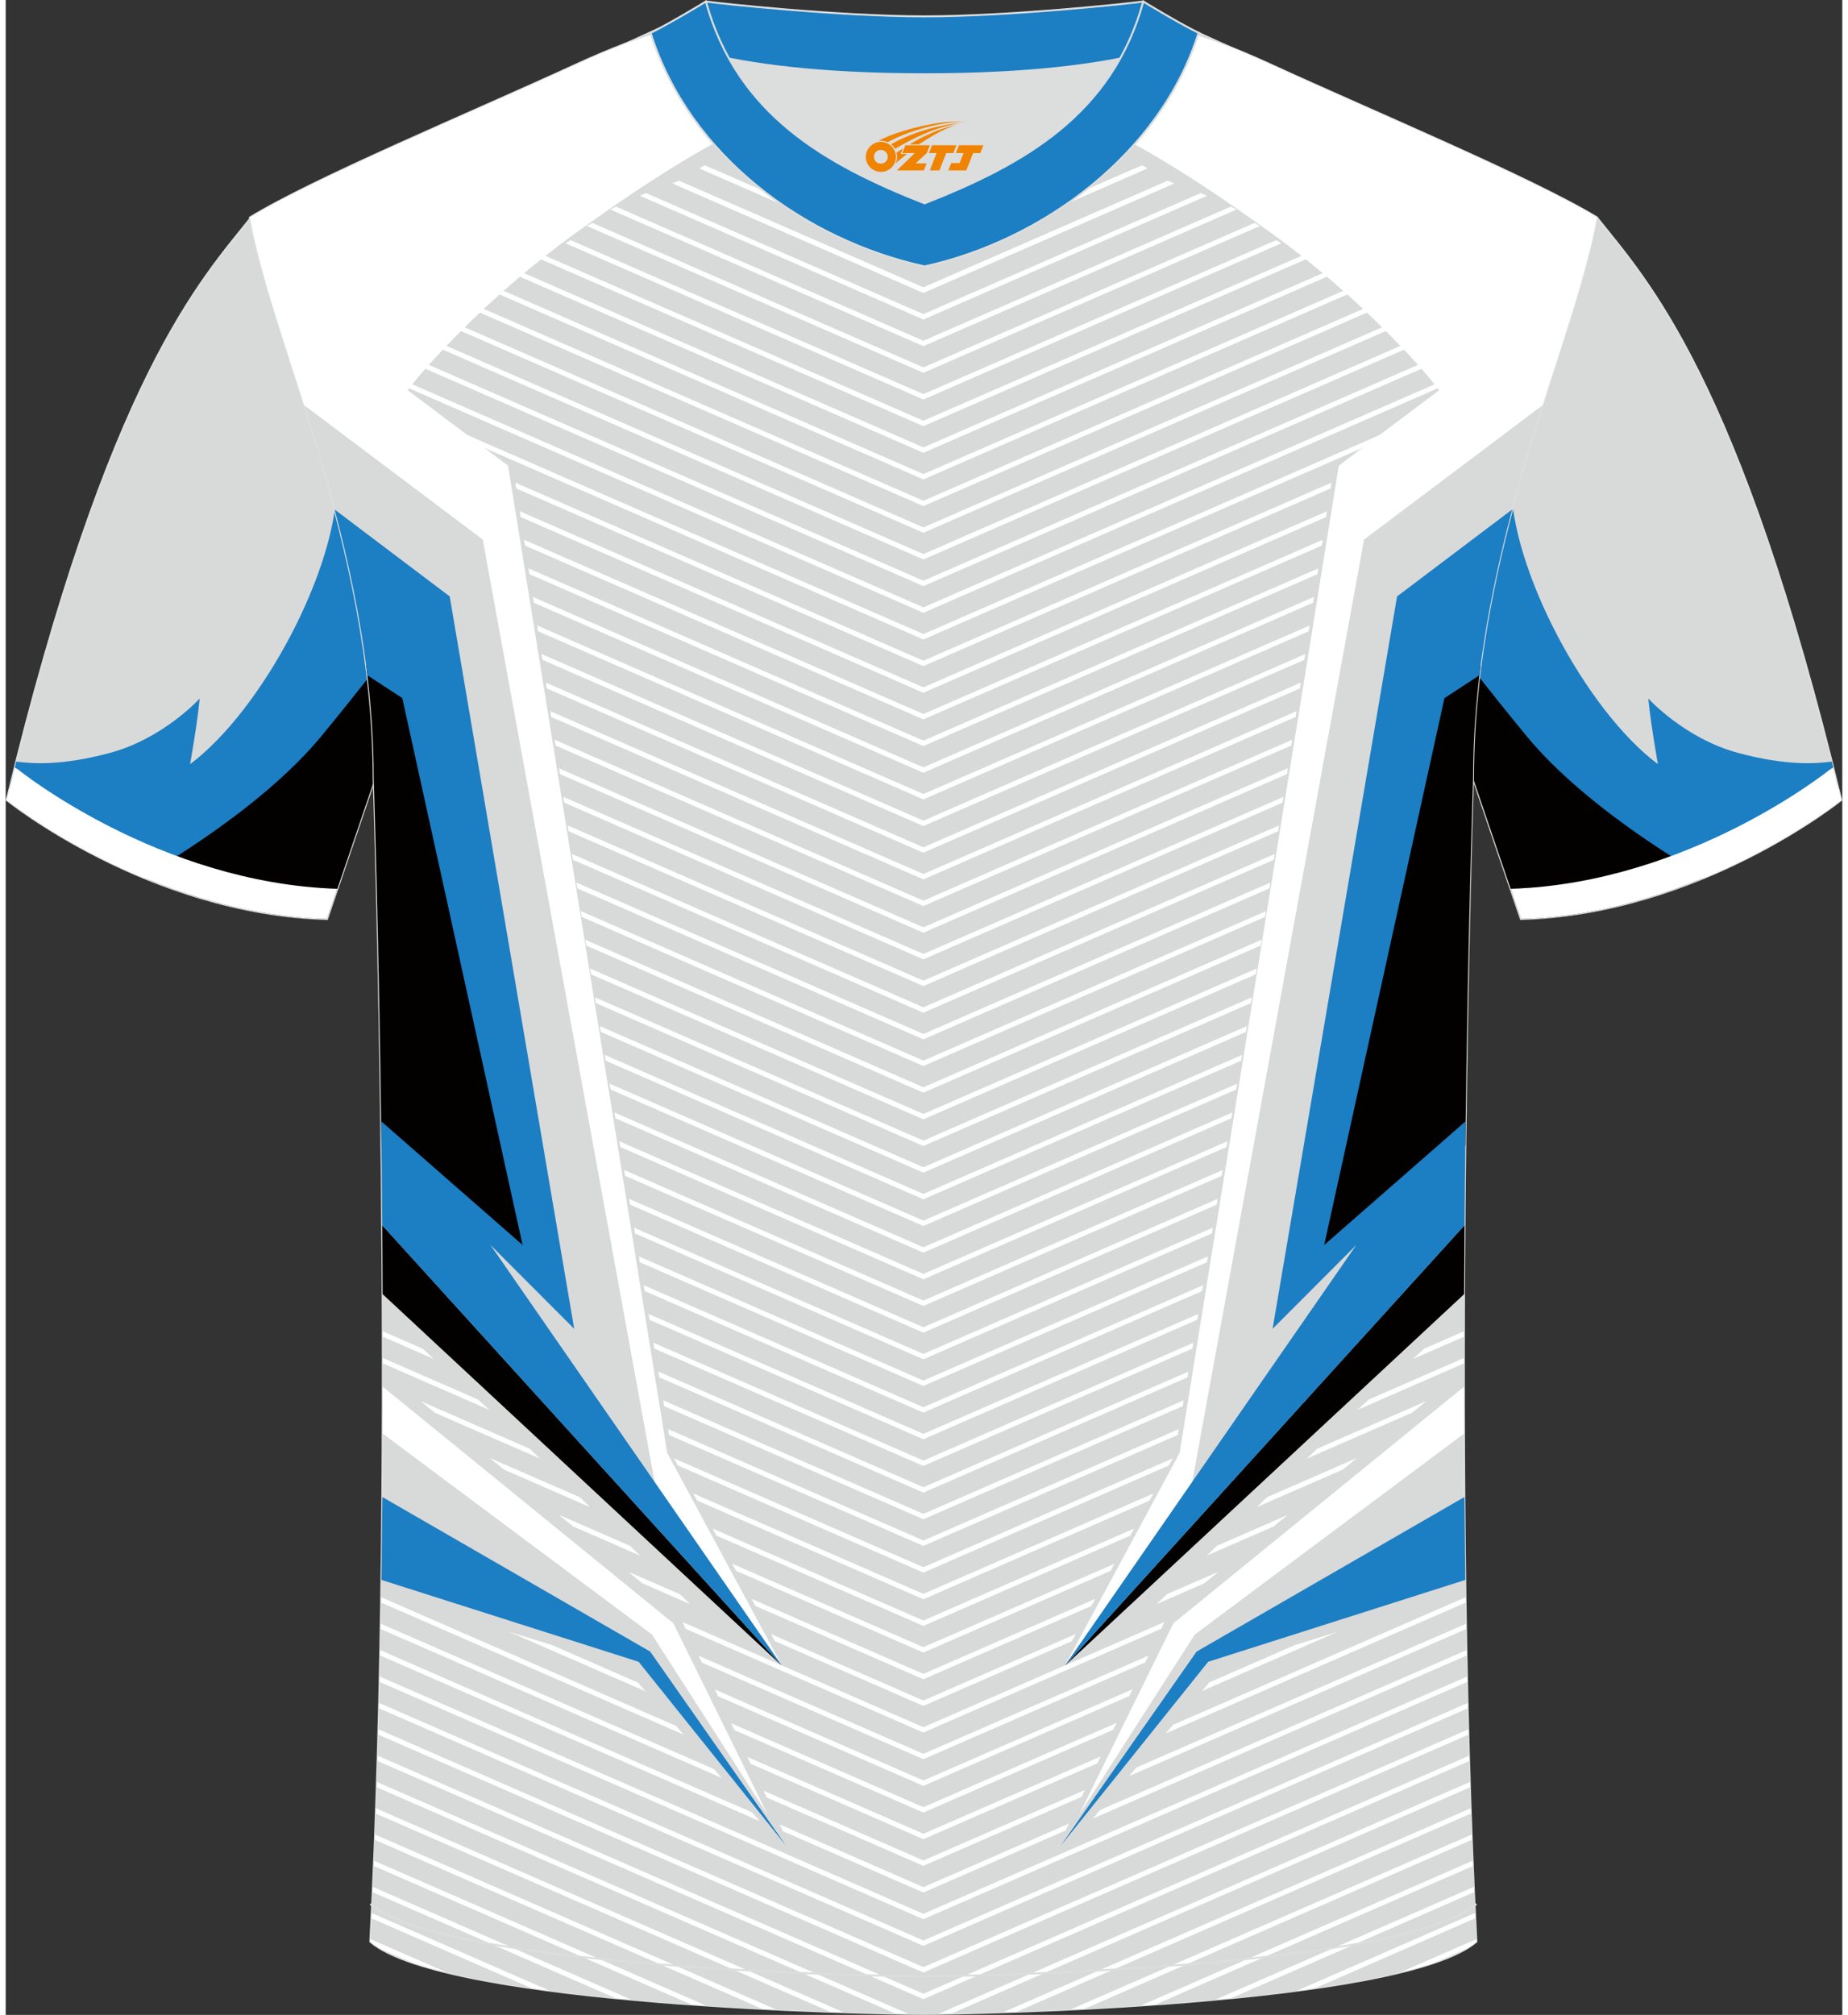 <?xml version="1.0" encoding="utf-8"?>
<!-- Generator: Adobe Illustrator 24.0.1, SVG Export Plug-In . SVG Version: 6.00 Build 0)  -->
<svg xmlns="http://www.w3.org/2000/svg" xmlns:xlink="http://www.w3.org/1999/xlink" version="1.1" id="图层_1" x="0px" y="0px" width="378px" height="412px" viewBox="0 0 375.02 411.29" enable-background="new 0 0 375.02 411.29" xml:space="preserve">
<rect x="0" y="0" width="375.02" height="411.29" fill="#333333" stroke="none"/>
<g>
	
		<path fill-rule="evenodd" clip-rule="evenodd" fill="#D8D9D9" stroke="#DCDDDD" stroke-width="0.4" stroke-miterlimit="22.926" d="   M324.9,44.39c10.11,12.74,28.99,32.27,49.89,118.91c0,0-28.83,23.27-65.4,24.29c0,0-7.08-20.73-9.77-28.71   C279.3,99.18,290.5,48.55,218.7,12.62c-2.57-1.28-7.2-1.87-6.18-3.45c5.31-8.23,13.03-7.46,17.6-6.01   c9.52,3.37,3.11-1.18,12.45,3.1C264.26,16.24,311.39,36.17,324.9,44.39z"/>
	<path fill-rule="evenodd" clip-rule="evenodd" fill="#030000" d="M288.62,116.41l0.01-0.05l24.85,25.79l33.07,37.14   c-10.5,4.31-23.26,7.91-37.15,8.29c0,0-7.08-20.73-9.77-28.71C294.61,144.15,291.51,129.96,288.62,116.41z"/>
	<path fill-rule="evenodd" clip-rule="evenodd" fill="#1C7EC3" d="M307.41,98.45c-0.18,17.47,15.21,46.53,29.96,57.53   c0,0-1.47-8.19-1.96-13.39c0,0,7.37,8.13,18.27,11.08c10.12,2.74,16.17,2.18,19.19,1.79c0.45,1.8,0.91,3.65,1.36,5.51l-28.85,17.01   c0,0-22.25-12.5-34.79-27.68c-7.48-9.06-15.18-19.04-20.18-25.62c-0.75-3.42-1.48-6.8-2.19-10.13L307.41,98.45z"/>
	<path fill-rule="evenodd" clip-rule="evenodd" fill="#FFFFFF" d="M307.3,181.43c36.43-1.14,65.1-24.28,65.1-24.28l0.77-0.49   c0.54,2.17,1.09,4.38,1.63,6.64c0,0-28.83,23.27-65.4,24.29L307.3,181.43z"/>
	
		<path fill-rule="evenodd" clip-rule="evenodd" fill="#D8D9D9" stroke="#DCDDDD" stroke-width="0.4" stroke-miterlimit="22.926" d="   M50.12,44.39c-10.11,12.74-29,32.28-49.9,118.91c0,0,28.83,23.27,65.4,24.29c0,0,7.08-20.73,9.77-28.71   c20.32-59.7,9.12-110.33,80.92-146.26c2.57-1.28,7.2-1.87,6.18-3.45c-5.31-8.23-13.03-7.46-17.61-6.01   c-9.52,3.37-3.11-1.18-12.45,3.1C110.76,16.24,63.63,36.17,50.12,44.39z"/>
	<path fill-rule="evenodd" clip-rule="evenodd" fill="#030000" d="M86.4,116.41l-0.01-0.05l-24.85,25.79l-33.07,37.14   c10.5,4.31,23.26,7.91,37.15,8.29c0,0,7.08-20.73,9.77-28.71C80.41,144.15,83.51,129.96,86.4,116.41z"/>
	<path fill-rule="evenodd" clip-rule="evenodd" fill="#1C7EC3" d="M67.61,98.45c0.18,17.47-15.21,46.53-29.96,57.53   c0,0,1.47-8.19,1.96-13.39c0,0-7.37,8.13-18.27,11.08c-10.12,2.74-16.17,2.18-19.19,1.79c-0.45,1.8-0.91,3.65-1.36,5.51   l28.85,17.01c0,0,22.25-12.5,34.79-27.68c7.48-9.06,15.18-19.04,20.18-25.62c0.75-3.42,1.48-6.8,2.19-10.13L67.61,98.45z"/>
	<path fill-rule="evenodd" clip-rule="evenodd" fill="#FFFFFF" d="M67.72,181.43c-36.43-1.14-65.1-24.28-65.1-24.28l-0.77-0.49   c-0.54,2.17-1.09,4.38-1.63,6.64c0,0,28.83,23.27,65.4,24.29L67.72,181.43z"/>
	<path fill-rule="evenodd" clip-rule="evenodd" fill="#FFFFFF" d="M76.97,88.61h220.06l19.39-13.98   c3.77-11.75,7.07-21.98,8.49-30.24c-13.51-8.22-44.88-21.23-66.55-31.2c-29.77-13.65-34.66-7.74-71.37-7.74s-40.8-5.91-70.56,7.74   c-21.67,9.97-53.04,22.98-66.55,31.2c1.5,8.76,5.13,19.75,9.19,32.42L76.97,88.61z"/>
	<path fill-rule="evenodd" clip-rule="evenodd" fill="#D8D9D9" d="M187.39,14.82c0.22-0.01,0.43-0.01,0.65-0.01   c1.34-0.02,2.45-0.21,3.81,0.05c25.15,4.84,45.96,17.85,66.43,32.62c8.85,6.38,17.22,13.61,24.85,21.42   c3.09,3.16,6.34,6.62,9.07,10.11l2.1,2.69l-19.85,12.08l-14.89,97.58l-18.09,106.83l-19.39,35.1l7.57-4.86l43.01-41.64l25.14-23.08   c-0.03,6.48-0.04,13.11-0.03,19.84l-57.83,47.49l-23.01,43.83l29.58-37.04l51.52-16.04c0.34,25.32,1.04,50.91,2.29,74.54   c-15.41,13.09-103.33,14.78-112.93,14.75c-9.6,0.03-97.53-1.66-112.94-14.75c1.24-23.63,1.94-49.21,2.29-74.54l51.52,16.04   l29.94,37.49l-23.37-44.28L77,283.56c0.01-6.73-0.01-13.36-0.03-19.84l25.14,23.08l43.01,41.64l7.57,4.86l-19.39-35.1   l-18.09-106.88l-14.89-97.54L80.48,81.7l2.1-2.69c2.73-3.49,5.98-6.96,9.07-10.11c7.64-7.81,16.01-15.04,24.85-21.42   c20.46-14.77,41.28-27.77,66.43-32.62c1.36-0.26,2.47-0.08,3.81-0.05C186.95,14.81,187.17,14.82,187.39,14.82z"/>
	<path fill-rule="evenodd" clip-rule="evenodd" fill="#1C7EC3" d="M292.68,82.68l-1.96-2.51c-1.37-1.75-2.83-3.45-4.3-5.08   c-1.47-1.62-3.06-3.28-4.62-4.88c-3.78-3.87-7.75-7.6-11.87-11.15c-4.08-3.52-8.34-6.88-12.74-10.06   c-10.18-7.35-20.43-14.25-31.22-19.89c-10.76-5.63-22.08-10.03-34.47-12.41c-0.77-0.15-1.51-0.11-2.3-0.07   c-0.33,0.02-0.67,0.04-1.12,0.04l-0.65,0.01h-0.07l-0.65-0.01c-0.46-0.01-0.79-0.03-1.12-0.04c-0.79-0.04-1.53-0.08-2.3,0.07   c-12.38,2.38-23.71,6.78-34.47,12.41C138.03,34.75,127.78,41.65,117.6,49c-4.4,3.17-8.66,6.54-12.74,10.06   c-4.12,3.55-8.09,7.28-11.87,11.15c-1.57,1.6-3.15,3.26-4.62,4.88c-1.48,1.63-2.93,3.32-4.3,5.08l-1.98,2.51l-1.61-0.98l2.1-2.69   c2.73-3.49,5.98-6.96,9.07-10.11c7.64-7.81,16.01-15.04,24.85-21.42c20.46-14.77,41.28-27.77,66.43-32.62   c1.36-0.26,2.47-0.08,3.81-0.05c0.22,0,0.43,0.01,0.65,0.01c0.22-0.01,0.43-0.01,0.65-0.01c1.34-0.02,2.45-0.21,3.81,0.05   c25.15,4.84,45.96,17.85,66.43,32.62c8.85,6.38,17.22,13.61,24.85,21.42c3.09,3.16,6.34,6.62,9.07,10.11l2.1,2.69L292.68,82.68z"/>
	<path fill-rule="evenodd" clip-rule="evenodd" fill="#FFFFFF" d="M60.93,82.7l36.48,27.43l35.16,192.74l25.96,37.18l-23.46-43.5   l-32.49-201.5L53.15,57.92C55.29,65.3,58.07,73.62,60.93,82.7z"/>
	<path fill-rule="evenodd" clip-rule="evenodd" fill="#030000" d="M76.97,264.17l81.55,75.88L76.89,250.1   C76.92,254.69,76.95,259.39,76.97,264.17z"/>
	<path fill-rule="evenodd" clip-rule="evenodd" fill="#FFFFFF" d="M77,283.07l59.33,48.28l19.26,39.09l-23.62-36.79l-54.99-41.01   C76.99,289.44,77,286.25,77,283.07z"/>
	<path fill-rule="evenodd" clip-rule="evenodd" fill="#1C7EC3" d="M76.91,305.58l54.69,31.55l27.75,39.64l-30.11-37.56L76.73,322.5   C76.8,316.84,76.86,311.19,76.91,305.58z"/>
	<path fill-rule="evenodd" clip-rule="evenodd" fill="#030000" d="M73.59,135.8l12.5,6.44l26.11,118.47l-7.78-3.59l-27.7-23.28   c-0.52-43.67-1.58-74.96-1.58-74.96C75.14,151.03,74.57,143.32,73.59,135.8z"/>
	<path fill-rule="evenodd" clip-rule="evenodd" fill="#1C7EC3" d="M67.17,104.01l23.49,17.73l25.42,149.5l-17.1-17.12l59.54,85.93   L76.89,250.1c-0.06-7.36-0.14-14.45-0.22-21.22l28.87,25.25L80.98,142.5l-7.13-4.66C72.43,126.02,69.99,114.67,67.17,104.01z"/>
	<path fill-rule="evenodd" clip-rule="evenodd" fill="#FFFFFF" d="M313.85,82.7l-36.48,27.43l-35.16,192.75l-25.96,37.18l23.46-43.5   l32.49-201.5l49.42-37.13C319.48,65.3,316.7,73.62,313.85,82.7z"/>
	<path fill-rule="evenodd" clip-rule="evenodd" fill="#030000" d="M297.8,264.17l-81.55,75.88l81.63-89.95   C297.85,254.69,297.82,259.39,297.8,264.17z"/>
	<path fill-rule="evenodd" clip-rule="evenodd" fill="#FFFFFF" d="M297.77,283.07l-59.33,48.28l-19.26,39.09l23.62-36.79   l54.99-41.01C297.78,289.44,297.77,286.24,297.77,283.07z"/>
	<path fill-rule="evenodd" clip-rule="evenodd" fill="#1C7EC3" d="M297.86,305.58l-54.69,31.55l-27.75,39.64l30.11-37.56   l52.51-16.71C297.97,316.84,297.91,311.19,297.86,305.58z"/>
	<path fill-rule="evenodd" clip-rule="evenodd" fill="#030000" d="M301.18,135.8l-12.5,6.44l-26.11,118.47l7.78-3.59l27.7-23.29   c0.52-43.67,1.58-74.96,1.58-74.96C299.63,151.03,300.2,143.32,301.18,135.8z"/>
	<path fill-rule="evenodd" clip-rule="evenodd" fill="#1C7EC3" d="M307.6,104.01l-23.49,17.73l-25.42,149.5l17.1-17.12l-59.54,85.93   l81.63-89.95c0.06-7.36,0.14-14.45,0.22-21.22l-28.87,25.25l24.55-111.62l7.13-4.66C302.34,126.02,304.78,114.67,307.6,104.01z"/>
	<path fill-rule="evenodd" clip-rule="evenodd" fill="#FFFFFF" d="M292.08,400.51l5.91-2.58c0.89-0.51,1.68-1.04,2.33-1.59   l-0.03-0.51l-15.62,6.82C287.39,401.98,289.87,401.27,292.08,400.51L292.08,400.51L292.08,400.51z M90.1,402.64   c-2.72-0.66-5.2-1.37-7.41-2.13l-5.91-2.58c-0.9-0.51-1.68-1.04-2.33-1.59l0.03-0.51L90.1,402.64z"/>
	<path fill-rule="evenodd" clip-rule="evenodd" fill="#FFFFFF" d="M267.39,405.83l32.68-14.26l-0.05-1.08l-36.31,15.84   C264.96,406.17,266.19,406.01,267.39,405.83L267.39,405.83L267.39,405.83z M111.05,406.34c-1.24-0.16-2.46-0.33-3.67-0.5   l-32.69-14.26l0.05-1.08L111.05,406.34z"/>
	<path fill-rule="evenodd" clip-rule="evenodd" fill="#FFFFFF" d="M250.27,407.86l49.56-21.62l-0.05-1.08l-52.73,23   C248.13,408.07,249.2,407.97,250.27,407.86L250.27,407.86L250.27,407.86z M127.72,408.17c-1.07-0.1-2.15-0.2-3.22-0.3l-49.56-21.62   l0.05-1.08L127.72,408.17z"/>
	<path fill-rule="evenodd" clip-rule="evenodd" fill="#FFFFFF" d="M234.83,409.15l64.76-28.25l-0.04-1.08l-67.71,29.54   C232.83,409.29,233.83,409.23,234.83,409.15L234.83,409.15L234.83,409.15z M142.93,409.36c-0.99-0.07-1.99-0.13-2.99-0.21   L75.18,380.9l0.04-1.08L142.93,409.36z"/>
	<path fill-rule="evenodd" clip-rule="evenodd" fill="#FFFFFF" d="M220.32,410.04l79.06-34.49l-0.04-1.08l-81.87,35.71   C218.41,410.14,219.36,410.09,220.32,410.04L220.32,410.04L220.32,410.04z M157.3,410.19c-0.94-0.05-1.89-0.09-2.85-0.14   l-79.06-34.49l0.04-1.08L157.3,410.19z"/>
	<path fill-rule="evenodd" clip-rule="evenodd" fill="#FFFFFF" d="M206.44,410.65l92.74-40.46l-0.04-1.08l-95.44,41.63   C204.59,410.72,205.51,410.69,206.44,410.65L206.44,410.65L206.44,410.65z M171.06,410.75l-95.44-41.63l-0.04,1.08l92.74,40.45   C169.26,410.69,170.18,410.72,171.06,410.75z"/>
	<path fill-rule="evenodd" clip-rule="evenodd" fill="#FFFFFF" d="M193.12,411.02L299,364.83l-0.04-1.08L190.5,411.07   C191.28,411.06,192.14,411.04,193.12,411.02L193.12,411.02L193.12,411.02z M184.27,411.07L75.81,363.75l-0.04,1.08l105.88,46.19   C182.63,411.04,183.49,411.06,184.27,411.07z"/>
	<polygon fill-rule="evenodd" clip-rule="evenodd" fill="#FFFFFF" points="187.38,408.08 298.83,359.47 298.8,358.38 187.39,406.98    75.97,358.38 75.94,359.47  "/>
	<polygon fill-rule="evenodd" clip-rule="evenodd" fill="#FFFFFF" points="187.38,402.64 298.68,354.09 298.65,353 187.39,401.54    76.12,353 76.09,354.09  "/>
	<polygon fill-rule="evenodd" clip-rule="evenodd" fill="#FFFFFF" points="187.38,397.2 298.54,348.71 298.52,347.62 187.39,396.1    76.26,347.62 76.23,348.71  "/>
	<polygon fill-rule="evenodd" clip-rule="evenodd" fill="#FFFFFF" points="187.38,391.76 298.42,343.32 298.39,342.23    187.39,390.66 76.38,342.23 76.35,343.32  "/>
	<path fill-rule="evenodd" clip-rule="evenodd" fill="#FFFFFF" d="M187.38,386.31l29.05-12.67l0.66-1.39l-29.7,12.96l-29.35-12.8   l0.67,1.39L187.38,386.31L187.38,386.31L187.38,386.31z M76.47,337.93l0.02-1.09l75.91,33.11l1.57,1.79L76.47,337.93L76.47,337.93   L76.47,337.93z M298.28,336.84l0.02,1.09l-76.34,33.3l1.5-1.76L298.28,336.84z"/>
	<path fill-rule="evenodd" clip-rule="evenodd" fill="#FFFFFF" d="M187.38,380.87l32.3-14.09l0.66-1.39l-32.95,14.38l-32.65-14.24   l0.67,1.39L187.38,380.87L187.38,380.87L187.38,380.87z M76.57,332.53l0.02-1.09l68.04,29.68l1.57,1.79L76.57,332.53L76.57,332.53   L76.57,332.53z M298.18,331.44l0.02,1.09l-68.79,30.01l1.5-1.76L298.18,331.44z"/>
	<path fill-rule="evenodd" clip-rule="evenodd" fill="#FFFFFF" d="M187.38,375.43l35.55-15.51l0.66-1.39l-36.2,15.79l-35.96-15.69   l0.67,1.39L187.38,375.43L187.38,375.43L187.38,375.43z M76.66,327.13l0.02-1.09l60.18,26.25l1.57,1.79L76.66,327.13L76.66,327.13   L76.66,327.13z M298.1,326.03l0.02,1.09l-61.26,26.72l1.5-1.76L298.1,326.03z"/>
	<path fill-rule="evenodd" clip-rule="evenodd" fill="#FFFFFF" d="M187.38,369.99l38.8-16.92l0.66-1.39l-39.45,17.21l-39.27-17.13   l0.67,1.39L187.38,369.99L187.38,369.99L187.38,369.99z M244.3,345.16l27.72-12.09l-8.81,2.74l-17.41,7.59L244.3,345.16   L244.3,345.16L244.3,345.16z M129.08,343.45l-17.52-7.64l-8.81-2.74l27.9,12.17L129.08,343.45z"/>
	<polygon fill-rule="evenodd" clip-rule="evenodd" fill="#FFFFFF" points="187.38,364.54 229.43,346.2 230.09,344.82 187.39,363.44    144.81,344.87 145.48,346.26  "/>
	<polygon fill-rule="evenodd" clip-rule="evenodd" fill="#FFFFFF" points="187.38,359.1 232.68,339.34 233.34,337.96 187.39,358    141.5,337.99 142.17,339.38  "/>
	<polygon fill-rule="evenodd" clip-rule="evenodd" fill="#FFFFFF" points="187.38,353.66 235.93,332.48 236.59,331.09    219.41,338.59 215.84,340.88 214.49,340.82 214.56,340.71 187.39,352.56 160.21,340.71 160.28,340.82 158.93,340.88 155.36,338.59    138.19,331.1 138.86,332.49  "/>
	<path fill-rule="evenodd" clip-rule="evenodd" fill="#FFFFFF" d="M187.38,348.22l30.33-13.23l0.8-1.45l-31.13,13.58l-31.13-13.58   l0.8,1.45L187.38,348.22L187.38,348.22L187.38,348.22z M235.01,327.44l9.76-4.26l2.86-2.35l-10.55,4.6L235.01,327.44L235.01,327.44   L235.01,327.44z M137.69,325.44l-10.55-4.6l2.86,2.35l9.76,4.26L137.69,325.44z"/>
	<path fill-rule="evenodd" clip-rule="evenodd" fill="#FFFFFF" d="M187.38,342.78l34.29-14.96l0.8-1.45l-35.08,15.31l-35.09-15.31   l0.8,1.45L187.38,342.78L187.38,342.78L187.38,342.78z M245.24,317.54l13.67-5.96l2.86-2.35l-14.46,6.31L245.24,317.54   L245.24,317.54L245.24,317.54z M127.46,315.54L113,309.23l2.86,2.35l13.67,5.96L127.46,315.54z"/>
	<path fill-rule="evenodd" clip-rule="evenodd" fill="#FFFFFF" d="M187.38,337.33l38.25-16.69l0.8-1.45l-39.05,17.04l-39.05-17.04   l0.8,1.45L187.38,337.33L187.38,337.33L187.38,337.33z M255.47,307.63l17.58-7.67l2.86-2.35l-18.37,8.01L255.47,307.63   L255.47,307.63L255.47,307.63z M117.24,305.63l-18.37-8.01l2.86,2.35l17.58,7.67L117.24,305.63z"/>
	<path fill-rule="evenodd" clip-rule="evenodd" fill="#FFFFFF" d="M187.38,331.89l42.21-18.41l0.8-1.45l-43.01,18.76l-43.01-18.76   l0.8,1.45L187.38,331.89L187.38,331.89L187.38,331.89z M265.7,297.73l21.49-9.37l2.86-2.35l-22.28,9.72L265.7,297.73L265.7,297.73   L265.7,297.73z M107.01,295.73l-22.28-9.72l2.86,2.35l21.49,9.37L107.01,295.73z"/>
	<path fill-rule="evenodd" clip-rule="evenodd" fill="#FFFFFF" d="M187.38,326.45l46.17-20.14l0.8-1.45l-46.97,20.49l-46.97-20.49   l0.8,1.45L187.38,326.45L187.38,326.45L187.38,326.45z M77.01,278.3v-1.1l19.43,8.48l2.28,2.1L77.01,278.3L77.01,278.3L77.01,278.3   z M297.77,277.2v1.1l-21.71,9.47l2.28-2.1L297.77,277.2z"/>
	<path fill-rule="evenodd" clip-rule="evenodd" fill="#FFFFFF" d="M187.38,321.01l50.13-21.87l0.8-1.45l-50.93,22.22l-50.93-22.22   l0.8,1.45L187.38,321.01L187.38,321.01L187.38,321.01z M77,272.85v-1.1l8.14,3.55l2.28,2.1L77,272.85L77,272.85L77,272.85z    M297.77,271.75v1.1l-10.42,4.55l2.28-2.1L297.77,271.75z"/>
	<polygon fill-rule="evenodd" clip-rule="evenodd" fill="#FFFFFF" points="187.38,315.56 239.32,292.91 239.52,291.72    187.39,314.46 135.25,291.72 135.45,292.91  "/>
	<polygon fill-rule="evenodd" clip-rule="evenodd" fill="#FFFFFF" points="187.38,310.12 240.32,287.03 240.52,285.84    187.39,309.02 134.25,285.84 134.45,287.03  "/>
	<polygon fill-rule="evenodd" clip-rule="evenodd" fill="#FFFFFF" points="187.38,304.68 241.31,281.15 241.51,279.97    187.39,303.58 133.26,279.97 133.46,281.15  "/>
	<polygon fill-rule="evenodd" clip-rule="evenodd" fill="#FFFFFF" points="187.38,299.24 242.31,275.28 242.51,274.09    187.39,298.14 132.26,274.09 132.46,275.28  "/>
	<polygon fill-rule="evenodd" clip-rule="evenodd" fill="#FFFFFF" points="187.38,293.79 243.3,269.4 243.5,268.21 187.39,292.69    131.27,268.21 131.47,269.4  "/>
	<polygon fill-rule="evenodd" clip-rule="evenodd" fill="#FFFFFF" points="187.38,288.35 244.3,263.53 244.5,262.34 187.39,287.25    130.27,262.34 130.47,263.53  "/>
	<polygon fill-rule="evenodd" clip-rule="evenodd" fill="#FFFFFF" points="187.38,282.91 245.29,257.65 245.49,256.46    187.39,281.81 129.28,256.46 129.48,257.65  "/>
	<polygon fill-rule="evenodd" clip-rule="evenodd" fill="#FFFFFF" points="187.38,277.47 246.29,251.77 246.49,250.59    187.39,276.37 128.28,250.59 128.48,251.77  "/>
	<polygon fill-rule="evenodd" clip-rule="evenodd" fill="#FFFFFF" points="187.38,272.03 247.28,245.9 247.48,244.71 187.39,270.93    127.29,244.71 127.49,245.9  "/>
	<polygon fill-rule="evenodd" clip-rule="evenodd" fill="#FFFFFF" points="187.38,266.58 248.28,240.02 248.48,238.83    187.39,265.48 126.29,238.83 126.49,240.02  "/>
	<polygon fill-rule="evenodd" clip-rule="evenodd" fill="#FFFFFF" points="187.38,261.14 249.27,234.14 249.47,232.96    187.39,260.04 125.3,232.96 125.5,234.14  "/>
	<polygon fill-rule="evenodd" clip-rule="evenodd" fill="#FFFFFF" points="187.38,255.7 250.27,228.27 250.47,227.08 187.39,254.6    124.3,227.08 124.5,228.27  "/>
	<polygon fill-rule="evenodd" clip-rule="evenodd" fill="#FFFFFF" points="187.38,250.26 251.26,222.39 251.46,221.2 187.39,249.16    123.31,221.2 123.51,222.39  "/>
	<polygon fill-rule="evenodd" clip-rule="evenodd" fill="#FFFFFF" points="187.38,244.81 252.26,216.51 252.46,215.33    187.39,243.71 122.31,215.33 122.51,216.51  "/>
	<polygon fill-rule="evenodd" clip-rule="evenodd" fill="#FFFFFF" points="187.38,239.37 253.25,210.64 253.45,209.45    187.39,238.27 121.32,209.45 121.52,210.64  "/>
	<polygon fill-rule="evenodd" clip-rule="evenodd" fill="#FFFFFF" points="187.38,233.93 254.25,204.76 254.45,203.58    187.39,232.83 120.32,203.58 120.52,204.76  "/>
	<polygon fill-rule="evenodd" clip-rule="evenodd" fill="#FFFFFF" points="187.38,228.49 255.24,198.89 255.44,197.7 187.39,227.39    119.33,197.7 119.53,198.89  "/>
	<polygon fill-rule="evenodd" clip-rule="evenodd" fill="#FFFFFF" points="187.38,223.04 256.24,193.01 256.44,191.82    187.39,221.94 118.33,191.82 118.53,193.01  "/>
	<polygon fill-rule="evenodd" clip-rule="evenodd" fill="#FFFFFF" points="187.38,217.6 257.16,187.16 257.34,185.98 187.39,216.5    117.43,185.98 117.61,187.16  "/>
	<polygon fill-rule="evenodd" clip-rule="evenodd" fill="#FFFFFF" points="187.38,212.16 258.05,181.33 258.23,180.15    187.39,211.06 116.54,180.15 116.72,181.33  "/>
	<polygon fill-rule="evenodd" clip-rule="evenodd" fill="#FFFFFF" points="187.38,206.72 258.94,175.5 259.12,174.32 187.39,205.62    115.65,174.32 115.83,175.5  "/>
	<polygon fill-rule="evenodd" clip-rule="evenodd" fill="#FFFFFF" points="187.38,201.28 259.83,169.67 260.01,168.49    187.39,200.18 114.76,168.49 114.94,169.67  "/>
	<polygon fill-rule="evenodd" clip-rule="evenodd" fill="#FFFFFF" points="187.38,195.83 260.72,163.84 260.9,162.66 187.39,194.73    113.87,162.66 114.05,163.84  "/>
	<polygon fill-rule="evenodd" clip-rule="evenodd" fill="#FFFFFF" points="187.38,190.39 261.61,158.01 261.79,156.83    187.39,189.29 112.98,156.83 113.16,158.01  "/>
	<polygon fill-rule="evenodd" clip-rule="evenodd" fill="#FFFFFF" points="187.38,184.95 262.5,152.18 262.68,151 187.39,183.85    112.09,151 112.27,152.18  "/>
	<polygon fill-rule="evenodd" clip-rule="evenodd" fill="#FFFFFF" points="187.38,179.51 263.39,146.35 263.57,145.17    187.39,178.41 111.2,145.17 111.38,146.35  "/>
	<polygon fill-rule="evenodd" clip-rule="evenodd" fill="#FFFFFF" points="187.38,174.06 264.28,140.52 264.46,139.34    187.39,172.96 110.31,139.34 110.49,140.52  "/>
	<polygon fill-rule="evenodd" clip-rule="evenodd" fill="#FFFFFF" points="187.38,168.62 265.17,134.69 265.35,133.51    187.39,167.52 109.42,133.51 109.6,134.69  "/>
	<polygon fill-rule="evenodd" clip-rule="evenodd" fill="#FFFFFF" points="187.38,163.18 266.06,128.86 266.24,127.68    187.39,162.08 108.53,127.68 108.71,128.86  "/>
	<polygon fill-rule="evenodd" clip-rule="evenodd" fill="#FFFFFF" points="187.38,157.74 266.95,123.03 267.13,121.85    187.39,156.64 107.64,121.85 107.82,123.03  "/>
	<polygon fill-rule="evenodd" clip-rule="evenodd" fill="#FFFFFF" points="187.38,152.29 267.84,117.2 268.02,116.02 187.39,151.19    106.75,116.02 106.93,117.2  "/>
	<polygon fill-rule="evenodd" clip-rule="evenodd" fill="#FFFFFF" points="187.38,146.85 268.73,111.37 268.91,110.19    187.39,145.75 105.86,110.19 106.04,111.37  "/>
	<polygon fill-rule="evenodd" clip-rule="evenodd" fill="#FFFFFF" points="187.38,141.41 269.62,105.54 269.8,104.36 187.39,140.31    104.97,104.36 105.15,105.54  "/>
	<polygon fill-rule="evenodd" clip-rule="evenodd" fill="#FFFFFF" points="187.38,135.97 270.51,99.71 270.69,98.53 187.39,134.87    104.08,98.53 104.26,99.71  "/>
	<polygon fill-rule="evenodd" clip-rule="evenodd" fill="#FFFFFF" points="187.38,130.53 271.4,93.87 271.58,92.7 187.39,129.43    103.19,92.7 103.37,93.88  "/>
	<path fill-rule="evenodd" clip-rule="evenodd" fill="#FFFFFF" d="M187.38,125.08l102.16-44.57c-0.16-0.2-0.38-0.47-0.66-0.81   l-101.5,44.28L85.89,79.71c-0.29,0.34-0.51,0.61-0.66,0.81L187.38,125.08z"/>
	<path fill-rule="evenodd" clip-rule="evenodd" fill="#FFFFFF" d="M187.38,119.64l98.77-43.09l-0.71-0.79l-98.06,42.78L89.33,75.76   c-0.25,0.27-0.48,0.54-0.71,0.79L187.38,119.64z"/>
	<path fill-rule="evenodd" clip-rule="evenodd" fill="#FFFFFF" d="M187.38,114.2l95.19-41.52c-0.24-0.25-0.49-0.51-0.74-0.78   l-94.45,41.2L92.93,71.9c-0.25,0.26-0.5,0.52-0.74,0.78L187.38,114.2z"/>
	<polygon fill-rule="evenodd" clip-rule="evenodd" fill="#FFFFFF" points="187.38,108.76 278.84,68.86 278.06,68.1 187.39,107.66    96.71,68.1 95.93,68.86  "/>
	<path fill-rule="evenodd" clip-rule="evenodd" fill="#FFFFFF" d="M187.38,103.31l87.56-38.2c-0.26-0.25-0.53-0.5-0.81-0.75   l-86.75,37.84l-86.75-37.84c-0.27,0.25-0.54,0.5-0.81,0.75L187.38,103.31z"/>
	<polygon fill-rule="evenodd" clip-rule="evenodd" fill="#FFFFFF" points="187.38,97.87 270.9,61.44 270.06,60.71 187.39,96.77    104.71,60.71 103.87,61.44  "/>
	<path fill-rule="evenodd" clip-rule="evenodd" fill="#FFFFFF" d="M187.38,92.43l79.31-34.6c-0.29-0.24-0.58-0.48-0.87-0.72   l-78.44,34.22l-78.44-34.22c-0.29,0.24-0.58,0.48-0.87,0.72L187.38,92.43z"/>
	<path fill-rule="evenodd" clip-rule="evenodd" fill="#FFFFFF" d="M187.38,86.99l74.94-32.69l-0.9-0.7l-74.03,32.29L113.36,53.6   c-0.3,0.23-0.61,0.47-0.9,0.71L187.38,86.99z"/>
	<path fill-rule="evenodd" clip-rule="evenodd" fill="#FFFFFF" d="M187.38,81.55l70.38-30.7c-0.31-0.23-0.63-0.46-0.94-0.69   l-69.44,30.29l-69.44-30.29c-0.32,0.23-0.63,0.46-0.94,0.69L187.38,81.55z"/>
	<polygon fill-rule="evenodd" clip-rule="evenodd" fill="#FFFFFF" points="187.38,76.1 253.07,47.45 252.11,46.77 187.39,75    122.66,46.77 121.7,47.45  "/>
	<polygon fill-rule="evenodd" clip-rule="evenodd" fill="#FFFFFF" points="187.38,70.66 248.29,44.09 247.31,43.42 187.39,69.56    127.46,43.42 126.48,44.09  "/>
	<path fill-rule="evenodd" clip-rule="evenodd" fill="#FFFFFF" d="M187.38,65.22l56.02-24.44l-1-0.66l-55.01,24l-55.01-24   c-0.34,0.22-0.67,0.44-1.01,0.66L187.38,65.22z"/>
	<path fill-rule="evenodd" clip-rule="evenodd" fill="#030000" d="M74.69,391.72c0.3,0.21,1.82,1.23,2.72,1.84l0.67,0.45l0.03,0.01   c5.76,3.96,19.77,6.8,35.91,8.83c29.78,3.73,66.01,4.46,73.36,4.48v-0.01h0.5v0.01c7.41-0.02,44.11-0.75,73.88-4.53   c16.15-2.05,30.09-4.92,35.61-8.92l0.01-0.01l0.54-0.39l0.01-0.01c0.63-0.45,1.62-1.15,2.15-1.52c0.07,1.47,0.15,2.94,0.22,4.4   c-15.41,13.09-103.33,14.78-112.93,14.75c-9.6,0.03-97.53-1.66-112.94-14.75C74.53,394.81,74.61,393.27,74.69,391.72z"/>
	
		<path fill-rule="evenodd" clip-rule="evenodd" fill="#D8D9D9" stroke="#DCDDDD" stroke-width="0.4" stroke-miterlimit="22.926" d="   M187.39,411.09c-9.6,0.03-97.53-1.66-112.94-14.75c5.31-100.91,0.69-237.45,0.69-237.45c0-47.57-21.05-89.85-25.28-114.49   c13.51-8.22,44.88-21.23,66.55-31.2c29.77-13.65,33.85-7.74,70.56-7.74s41.61-5.91,71.37,7.74c21.67,9.97,53.04,22.98,66.55,31.2   c-4.23,24.64-25.28,66.92-25.28,114.49c0,0-4.62,136.55,0.69,237.45C284.91,409.43,196.99,411.12,187.39,411.09z"/>
	<path fill-rule="evenodd" clip-rule="evenodd" fill="#FFFFFF" d="M76.97,88.61h220.06l19.39-13.98   c3.77-11.75,7.07-21.98,8.49-30.24c-13.51-8.22-44.88-21.23-66.55-31.2c-29.77-13.65-34.66-7.74-71.37-7.74s-40.8-5.91-70.56,7.74   c-21.67,9.97-53.04,22.98-66.55,31.2c1.5,8.76,5.13,19.75,9.19,32.42L76.97,88.61z"/>
	<path fill-rule="evenodd" clip-rule="evenodd" fill="#D8D9D9" d="M187.39,14.82c0.22-0.01,0.43-0.01,0.65-0.01   c1.34-0.02,2.45-0.21,3.81,0.05c25.15,4.84,45.96,17.85,66.43,32.62c8.85,6.38,17.22,13.61,24.85,21.42   c3.09,3.16,6.34,6.62,9.07,10.11l2.1,2.69l-19.85,12.08l-14.89,97.58l-18.09,106.83l-19.39,35.1l7.57-4.86l43.01-41.64l25.14-23.08   c-0.03,6.48-0.04,13.11-0.03,19.84l-57.83,47.49l-23.01,43.83l29.58-37.04l51.52-16.04c0.34,25.32,1.04,50.91,2.29,74.54   c-15.41,13.09-103.33,14.78-112.93,14.75c-9.6,0.03-97.53-1.66-112.94-14.75c1.24-23.63,1.94-49.21,2.29-74.54l51.52,16.04   l29.94,37.49l-23.37-44.28L77,283.56c0.01-6.73-0.01-13.36-0.03-19.84l25.14,23.08l43.01,41.64l7.57,4.86l-19.39-35.1   l-18.09-106.88l-14.89-97.54L80.48,81.7l2.1-2.69c2.73-3.49,5.98-6.96,9.07-10.11c7.64-7.81,16.01-15.04,24.85-21.42   c20.46-14.77,41.28-27.77,66.43-32.62c1.36-0.26,2.47-0.08,3.81-0.05C186.95,14.81,187.17,14.82,187.39,14.82z"/>
	<path fill-rule="evenodd" clip-rule="evenodd" fill="#FFFFFF" d="M60.93,82.7l36.48,27.43l35.16,192.74l25.96,37.18l-23.46-43.5   l-32.49-201.5L53.15,57.92C55.29,65.3,58.07,73.62,60.93,82.7z"/>
	<path fill-rule="evenodd" clip-rule="evenodd" fill="#030000" d="M76.97,264.17l81.55,75.88L76.89,250.1   C76.92,254.69,76.95,259.39,76.97,264.17z"/>
	<path fill-rule="evenodd" clip-rule="evenodd" fill="#FFFFFF" d="M77,283.07l59.33,48.28l19.26,39.09l-23.62-36.79l-54.99-41.01   C76.99,289.44,77,286.25,77,283.07z"/>
	<path fill-rule="evenodd" clip-rule="evenodd" fill="#1C7EC3" d="M76.91,305.58l54.69,31.55l27.75,39.64l-30.11-37.56L76.73,322.5   C76.8,316.84,76.86,311.19,76.91,305.58z"/>
	<path fill-rule="evenodd" clip-rule="evenodd" fill="#030000" d="M73.59,135.8l12.5,6.44l26.11,118.47l-7.78-3.59l-27.7-23.28   c-0.52-43.67-1.58-74.96-1.58-74.96C75.14,151.03,74.57,143.32,73.59,135.8z"/>
	<path fill-rule="evenodd" clip-rule="evenodd" fill="#1C7EC3" d="M67.17,104.01l23.49,17.73l25.42,149.5l-17.1-17.12l59.54,85.93   L76.89,250.1c-0.06-7.36-0.14-14.45-0.22-21.22l28.87,25.25L80.98,142.5l-7.13-4.66C72.43,126.02,69.99,114.67,67.17,104.01z"/>
	<path fill-rule="evenodd" clip-rule="evenodd" fill="#FFFFFF" d="M313.85,82.7l-36.48,27.43l-35.16,192.75l-25.96,37.18l23.46-43.5   l32.49-201.5l49.42-37.13C319.48,65.3,316.7,73.62,313.85,82.7z"/>
	<path fill-rule="evenodd" clip-rule="evenodd" fill="#030000" d="M297.8,264.17l-81.55,75.88l81.63-89.95   C297.85,254.69,297.82,259.39,297.8,264.17z"/>
	<path fill-rule="evenodd" clip-rule="evenodd" fill="#FFFFFF" d="M297.77,283.07l-59.33,48.28l-19.26,39.09l23.62-36.79   l54.99-41.01C297.78,289.44,297.77,286.24,297.77,283.07z"/>
	<path fill-rule="evenodd" clip-rule="evenodd" fill="#1C7EC3" d="M297.86,305.58l-54.69,31.55l-27.75,39.64l30.11-37.56   l52.51-16.71C297.97,316.84,297.91,311.19,297.86,305.58z"/>
	<path fill-rule="evenodd" clip-rule="evenodd" fill="#030000" d="M301.18,135.8l-12.5,6.44l-26.11,118.47l7.78-3.59l27.7-23.29   c0.52-43.67,1.58-74.96,1.58-74.96C299.63,151.03,300.2,143.32,301.18,135.8z"/>
	<path fill-rule="evenodd" clip-rule="evenodd" fill="#1C7EC3" d="M307.6,104.01l-23.49,17.73l-25.42,149.5l17.1-17.12l-59.54,85.93   l81.63-89.95c0.06-7.36,0.14-14.45,0.22-21.22l-28.87,25.25l24.55-111.62l7.13-4.66C302.34,126.02,304.78,114.67,307.6,104.01z"/>
	<path fill-rule="evenodd" clip-rule="evenodd" fill="#FFFFFF" d="M292.08,400.51l5.91-2.58c0.89-0.51,1.68-1.04,2.33-1.59   l-0.03-0.51l-15.62,6.82C287.39,401.98,289.87,401.27,292.08,400.51L292.08,400.51L292.08,400.51z M90.1,402.64   c-2.72-0.66-5.2-1.37-7.41-2.13l-5.91-2.58c-0.9-0.51-1.68-1.04-2.33-1.59l0.03-0.51L90.1,402.64z"/>
	<path fill-rule="evenodd" clip-rule="evenodd" fill="#FFFFFF" d="M267.39,405.83l32.68-14.26l-0.05-1.08l-36.31,15.84   C264.96,406.17,266.19,406.01,267.39,405.83L267.39,405.83L267.39,405.83z M111.05,406.34c-1.24-0.16-2.46-0.33-3.67-0.5   l-32.69-14.26l0.05-1.08L111.05,406.34z"/>
	<path fill-rule="evenodd" clip-rule="evenodd" fill="#FFFFFF" d="M250.27,407.86l49.56-21.62l-0.05-1.08l-52.73,23   C248.13,408.07,249.2,407.97,250.27,407.86L250.27,407.86L250.27,407.86z M127.72,408.17c-1.07-0.1-2.15-0.2-3.22-0.3l-49.56-21.62   l0.05-1.08L127.72,408.17z"/>
	<path fill-rule="evenodd" clip-rule="evenodd" fill="#FFFFFF" d="M234.83,409.15l64.76-28.25l-0.04-1.08l-67.71,29.54   C232.83,409.29,233.83,409.23,234.83,409.15L234.83,409.15L234.83,409.15z M142.93,409.36c-0.99-0.07-1.99-0.13-2.99-0.21   L75.18,380.9l0.04-1.08L142.93,409.36z"/>
	<path fill-rule="evenodd" clip-rule="evenodd" fill="#FFFFFF" d="M220.32,410.04l79.06-34.49l-0.04-1.08l-81.87,35.71   C218.41,410.14,219.36,410.09,220.32,410.04L220.32,410.04L220.32,410.04z M157.3,410.19c-0.94-0.05-1.89-0.09-2.85-0.14   l-79.06-34.49l0.04-1.08L157.3,410.19z"/>
	<path fill-rule="evenodd" clip-rule="evenodd" fill="#FFFFFF" d="M206.44,410.65l92.74-40.46l-0.04-1.08l-95.44,41.63   C204.59,410.72,205.51,410.69,206.44,410.65L206.44,410.65L206.44,410.65z M171.06,410.75l-95.44-41.63l-0.04,1.08l92.74,40.45   C169.26,410.69,170.18,410.72,171.06,410.75z"/>
	<path fill-rule="evenodd" clip-rule="evenodd" fill="#FFFFFF" d="M193.12,411.02L299,364.83l-0.04-1.08L190.5,411.07   C191.28,411.06,192.14,411.04,193.12,411.02L193.12,411.02L193.12,411.02z M184.27,411.07L75.81,363.75l-0.04,1.08l105.88,46.19   C182.63,411.04,183.49,411.06,184.27,411.07z"/>
	<polygon fill-rule="evenodd" clip-rule="evenodd" fill="#FFFFFF" points="187.38,408.08 298.83,359.47 298.8,358.38 187.39,406.98    75.97,358.38 75.94,359.47  "/>
	<polygon fill-rule="evenodd" clip-rule="evenodd" fill="#FFFFFF" points="187.38,402.64 298.68,354.09 298.65,353 187.39,401.54    76.12,353 76.09,354.09  "/>
	<polygon fill-rule="evenodd" clip-rule="evenodd" fill="#FFFFFF" points="187.38,397.2 298.54,348.71 298.52,347.62 187.39,396.1    76.26,347.62 76.23,348.71  "/>
	<polygon fill-rule="evenodd" clip-rule="evenodd" fill="#FFFFFF" points="187.38,391.76 298.42,343.32 298.39,342.23    187.39,390.66 76.38,342.23 76.35,343.32  "/>
	<path fill-rule="evenodd" clip-rule="evenodd" fill="#FFFFFF" d="M187.38,386.31l29.05-12.67l0.66-1.39l-29.7,12.96l-29.35-12.8   l0.67,1.39L187.38,386.31L187.38,386.31L187.38,386.31z M76.47,337.93l0.02-1.09l75.91,33.11l1.57,1.79L76.47,337.93L76.47,337.93   L76.47,337.93z M298.28,336.84l0.02,1.09l-76.34,33.3l1.5-1.76L298.28,336.84z"/>
	<path fill-rule="evenodd" clip-rule="evenodd" fill="#FFFFFF" d="M187.38,380.87l32.3-14.09l0.66-1.39l-32.95,14.38l-32.65-14.24   l0.67,1.39L187.38,380.87L187.38,380.87L187.38,380.87z M76.57,332.53l0.02-1.09l68.04,29.68l1.57,1.79L76.57,332.53L76.57,332.53   L76.57,332.53z M298.18,331.44l0.02,1.09l-68.79,30.01l1.5-1.76L298.18,331.44z"/>
	<path fill-rule="evenodd" clip-rule="evenodd" fill="#FFFFFF" d="M187.38,375.43l35.55-15.51l0.66-1.39l-36.2,15.79l-35.96-15.69   l0.67,1.39L187.38,375.43L187.38,375.43L187.38,375.43z M76.66,327.13l0.02-1.09l60.18,26.25l1.57,1.79L76.66,327.13L76.66,327.13   L76.66,327.13z M298.1,326.03l0.02,1.09l-61.26,26.72l1.5-1.76L298.1,326.03z"/>
	<path fill-rule="evenodd" clip-rule="evenodd" fill="#FFFFFF" d="M187.38,369.99l38.8-16.92l0.66-1.39l-39.45,17.21l-39.27-17.13   l0.67,1.39L187.38,369.99L187.38,369.99L187.38,369.99z M244.3,345.16l27.72-12.09l-8.81,2.74l-17.41,7.59L244.3,345.16   L244.3,345.16L244.3,345.16z M129.08,343.45l-17.52-7.64l-8.81-2.74l27.9,12.17L129.08,343.45z"/>
	<polygon fill-rule="evenodd" clip-rule="evenodd" fill="#FFFFFF" points="187.38,364.54 229.43,346.2 230.09,344.82 187.39,363.44    144.81,344.87 145.48,346.26  "/>
	<polygon fill-rule="evenodd" clip-rule="evenodd" fill="#FFFFFF" points="187.38,359.1 232.68,339.34 233.34,337.96 187.39,358    141.5,337.99 142.17,339.38  "/>
	<polygon fill-rule="evenodd" clip-rule="evenodd" fill="#FFFFFF" points="187.38,353.66 235.93,332.48 236.59,331.09    219.41,338.59 214.56,340.71 187.39,352.56 160.21,340.71 155.36,338.59 138.19,331.1 138.86,332.49  "/>
	<path fill-rule="evenodd" clip-rule="evenodd" fill="#FFFFFF" d="M187.38,348.22l30.33-13.23l0.8-1.45l-31.13,13.58l-31.13-13.58   l0.8,1.45L187.38,348.22L187.38,348.22L187.38,348.22z M235.01,327.44l9.76-4.26l2.86-2.35l-10.55,4.6L235.01,327.44L235.01,327.44   L235.01,327.44z M137.69,325.44l-10.55-4.6l2.86,2.35l9.76,4.26L137.69,325.44z"/>
	<path fill-rule="evenodd" clip-rule="evenodd" fill="#FFFFFF" d="M187.38,342.78l34.29-14.96l0.8-1.45l-35.08,15.31l-35.09-15.31   l0.8,1.45L187.38,342.78L187.38,342.78L187.38,342.78z M245.24,317.54l13.67-5.96l2.86-2.35l-14.46,6.31L245.24,317.54   L245.24,317.54L245.24,317.54z M127.46,315.54L113,309.23l2.86,2.35l13.67,5.96L127.46,315.54z"/>
	<path fill-rule="evenodd" clip-rule="evenodd" fill="#FFFFFF" d="M187.38,337.33l38.25-16.69l0.8-1.45l-39.05,17.04l-39.05-17.04   l0.8,1.45L187.38,337.33L187.38,337.33L187.38,337.33z M255.47,307.63l17.58-7.67l2.86-2.35l-18.37,8.01L255.47,307.63   L255.47,307.63L255.47,307.63z M117.24,305.63l-18.37-8.01l2.86,2.35l17.58,7.67L117.24,305.63z"/>
	<path fill-rule="evenodd" clip-rule="evenodd" fill="#FFFFFF" d="M187.38,331.89l42.21-18.41l0.8-1.45l-43.01,18.76l-43.01-18.76   l0.8,1.45L187.38,331.89L187.38,331.89L187.38,331.89z M265.7,297.73l21.49-9.37l2.86-2.35l-22.28,9.72L265.7,297.73L265.7,297.73   L265.7,297.73z M107.01,295.73l-22.28-9.72l2.86,2.35l21.49,9.37L107.01,295.73z"/>
	<path fill-rule="evenodd" clip-rule="evenodd" fill="#FFFFFF" d="M187.38,326.45l46.17-20.14l0.8-1.45l-46.97,20.49l-46.97-20.49   l0.8,1.45L187.38,326.45L187.38,326.45L187.38,326.45z M77.01,278.3v-1.1l19.43,8.48l2.28,2.1L77.01,278.3L77.01,278.3L77.01,278.3   z M297.77,277.2v1.1l-21.71,9.47l2.28-2.1L297.77,277.2z"/>
	<path fill-rule="evenodd" clip-rule="evenodd" fill="#FFFFFF" d="M187.38,321.01l50.13-21.87l0.8-1.45l-50.93,22.22l-50.93-22.22   l0.8,1.45L187.38,321.01L187.38,321.01L187.38,321.01z M77,272.85v-1.1l8.14,3.55l2.28,2.1L77,272.85L77,272.85L77,272.85z    M297.77,271.75v1.1l-10.42,4.55l2.28-2.1L297.77,271.75z"/>
	<polygon fill-rule="evenodd" clip-rule="evenodd" fill="#FFFFFF" points="187.38,315.56 239.32,292.91 239.52,291.72    187.39,314.46 135.25,291.72 135.45,292.91  "/>
	<polygon fill-rule="evenodd" clip-rule="evenodd" fill="#FFFFFF" points="187.38,310.12 240.32,287.03 240.52,285.84    187.39,309.02 134.25,285.84 134.45,287.03  "/>
	<polygon fill-rule="evenodd" clip-rule="evenodd" fill="#FFFFFF" points="187.38,304.68 241.31,281.15 241.51,279.97    187.39,303.58 133.26,279.97 133.46,281.15  "/>
	<polygon fill-rule="evenodd" clip-rule="evenodd" fill="#FFFFFF" points="187.38,299.24 242.31,275.28 242.51,274.09    187.39,298.14 132.26,274.09 132.46,275.28  "/>
	<polygon fill-rule="evenodd" clip-rule="evenodd" fill="#FFFFFF" points="187.38,293.79 243.3,269.4 243.5,268.21 187.39,292.69    131.27,268.21 131.47,269.4  "/>
	<polygon fill-rule="evenodd" clip-rule="evenodd" fill="#FFFFFF" points="187.38,288.35 244.3,263.53 244.5,262.34 187.39,287.25    130.27,262.34 130.47,263.53  "/>
	<polygon fill-rule="evenodd" clip-rule="evenodd" fill="#FFFFFF" points="187.38,282.91 245.29,257.65 245.49,256.46    187.39,281.81 129.28,256.46 129.48,257.65  "/>
	<polygon fill-rule="evenodd" clip-rule="evenodd" fill="#FFFFFF" points="187.38,277.47 246.29,251.77 246.49,250.59    187.39,276.37 128.28,250.59 128.48,251.77  "/>
	<polygon fill-rule="evenodd" clip-rule="evenodd" fill="#FFFFFF" points="187.38,272.03 247.28,245.9 247.48,244.71 187.39,270.93    127.29,244.71 127.49,245.9  "/>
	<polygon fill-rule="evenodd" clip-rule="evenodd" fill="#FFFFFF" points="187.38,266.58 248.28,240.02 248.48,238.83    187.39,265.48 126.29,238.83 126.49,240.02  "/>
	<polygon fill-rule="evenodd" clip-rule="evenodd" fill="#FFFFFF" points="187.38,261.14 249.27,234.14 249.47,232.96    187.39,260.04 125.3,232.96 125.5,234.14  "/>
	<polygon fill-rule="evenodd" clip-rule="evenodd" fill="#FFFFFF" points="187.38,255.7 250.27,228.27 250.47,227.08 187.39,254.6    124.3,227.08 124.5,228.27  "/>
	<polygon fill-rule="evenodd" clip-rule="evenodd" fill="#FFFFFF" points="187.38,250.26 251.26,222.39 251.46,221.2 187.39,249.16    123.31,221.2 123.51,222.39  "/>
	<polygon fill-rule="evenodd" clip-rule="evenodd" fill="#FFFFFF" points="187.38,244.81 252.26,216.51 252.46,215.33    187.39,243.71 122.31,215.33 122.51,216.51  "/>
	<polygon fill-rule="evenodd" clip-rule="evenodd" fill="#FFFFFF" points="187.38,239.37 253.25,210.64 253.45,209.45    187.39,238.27 121.32,209.45 121.52,210.64  "/>
	<polygon fill-rule="evenodd" clip-rule="evenodd" fill="#FFFFFF" points="187.38,233.93 254.25,204.76 254.45,203.58    187.39,232.83 120.32,203.58 120.52,204.76  "/>
	<polygon fill-rule="evenodd" clip-rule="evenodd" fill="#FFFFFF" points="187.38,228.49 255.24,198.89 255.44,197.7 187.39,227.39    119.33,197.7 119.53,198.89  "/>
	<polygon fill-rule="evenodd" clip-rule="evenodd" fill="#FFFFFF" points="187.38,223.04 256.24,193.01 256.44,191.82    187.39,221.94 118.33,191.82 118.53,193.01  "/>
	<polygon fill-rule="evenodd" clip-rule="evenodd" fill="#FFFFFF" points="187.38,217.6 257.16,187.16 257.34,185.98 187.39,216.5    117.43,185.98 117.61,187.16  "/>
	<polygon fill-rule="evenodd" clip-rule="evenodd" fill="#FFFFFF" points="187.38,212.16 258.05,181.33 258.23,180.15    187.39,211.06 116.54,180.15 116.72,181.33  "/>
	<polygon fill-rule="evenodd" clip-rule="evenodd" fill="#FFFFFF" points="187.38,206.72 258.94,175.5 259.12,174.32 187.39,205.62    115.65,174.32 115.83,175.5  "/>
	<polygon fill-rule="evenodd" clip-rule="evenodd" fill="#FFFFFF" points="187.38,201.28 259.83,169.67 260.01,168.49    187.39,200.18 114.76,168.49 114.94,169.67  "/>
	<polygon fill-rule="evenodd" clip-rule="evenodd" fill="#FFFFFF" points="187.38,195.83 260.72,163.84 260.9,162.66 187.39,194.73    113.87,162.66 114.05,163.84  "/>
	<polygon fill-rule="evenodd" clip-rule="evenodd" fill="#FFFFFF" points="187.38,190.39 261.61,158.01 261.79,156.83    187.39,189.29 112.98,156.83 113.16,158.01  "/>
	<polygon fill-rule="evenodd" clip-rule="evenodd" fill="#FFFFFF" points="187.38,184.95 262.5,152.18 262.68,151 187.39,183.85    112.09,151 112.27,152.18  "/>
	<polygon fill-rule="evenodd" clip-rule="evenodd" fill="#FFFFFF" points="187.38,179.51 263.39,146.35 263.57,145.17    187.39,178.41 111.2,145.17 111.38,146.35  "/>
	<polygon fill-rule="evenodd" clip-rule="evenodd" fill="#FFFFFF" points="187.38,174.06 264.28,140.52 264.46,139.34    187.39,172.96 110.31,139.34 110.49,140.52  "/>
	<polygon fill-rule="evenodd" clip-rule="evenodd" fill="#FFFFFF" points="187.38,168.62 265.17,134.69 265.35,133.51    187.39,167.52 109.42,133.51 109.6,134.69  "/>
	<polygon fill-rule="evenodd" clip-rule="evenodd" fill="#FFFFFF" points="187.38,163.18 266.06,128.86 266.24,127.68    187.39,162.08 108.53,127.68 108.71,128.86  "/>
	<polygon fill-rule="evenodd" clip-rule="evenodd" fill="#FFFFFF" points="187.38,157.74 266.95,123.03 267.13,121.85    187.39,156.64 107.64,121.85 107.82,123.03  "/>
	<polygon fill-rule="evenodd" clip-rule="evenodd" fill="#FFFFFF" points="187.38,152.29 267.84,117.2 268.02,116.02 187.39,151.19    106.75,116.02 106.93,117.2  "/>
	<polygon fill-rule="evenodd" clip-rule="evenodd" fill="#FFFFFF" points="187.38,146.85 268.73,111.37 268.91,110.19    187.39,145.75 105.86,110.19 106.04,111.37  "/>
	<polygon fill-rule="evenodd" clip-rule="evenodd" fill="#FFFFFF" points="187.38,141.41 269.62,105.54 269.8,104.36 187.39,140.31    104.97,104.36 105.15,105.54  "/>
	<polygon fill-rule="evenodd" clip-rule="evenodd" fill="#FFFFFF" points="187.38,135.97 270.51,99.71 270.69,98.53 187.39,134.87    104.08,98.53 104.26,99.71  "/>
	<path fill="none" stroke="#DCDDDD" stroke-width="0.4" stroke-miterlimit="22.926" d="M300.32,388.66   c-15.41,13.09-103.33,14.78-112.93,14.75c-9.6,0.03-97.53-1.66-112.94-14.75"/>
	<path fill-rule="evenodd" clip-rule="evenodd" fill="#FFFFFF" d="M187.39,129.43l97.96-42.73l-0.18,1.18l-97.78,42.65L89.61,87.88   l-0.18-1.18L187.39,129.43L187.39,129.43z M187.39,123.98L79.61,76.96c-0.22,0.27-0.43,0.54-0.65,0.82l108.43,47.3l108.43-47.3   c-0.22-0.28-0.43-0.55-0.65-0.82L187.39,123.98L187.39,123.98z M187.39,118.54L82.68,72.86c-0.25,0.26-0.49,0.52-0.73,0.78   l105.44,46l105.44-46c-0.24-0.26-0.48-0.52-0.73-0.78L187.39,118.54L187.39,118.54z M187.39,113.1L87.97,69.72   c-0.27,0.25-0.53,0.5-0.79,0.75l100.21,43.73L287.6,70.47c-0.26-0.25-0.52-0.5-0.79-0.75L187.39,113.1L187.39,113.1z    M187.39,107.66L187.39,107.66L91.87,66c-0.28,0.24-0.56,0.49-0.84,0.73l96.36,42.02l96.36-42.02c-0.28-0.24-0.56-0.49-0.84-0.73   L187.39,107.66L187.39,107.66L187.39,107.66z M187.39,102.22L94.83,61.84c-0.29,0.24-0.58,0.48-0.87,0.72l93.43,40.75l93.43-40.75   c-0.29-0.24-0.58-0.48-0.87-0.72L187.39,102.22L187.39,102.22z M187.39,96.77l-86.38-37.69c-0.31,0.23-0.61,0.47-0.92,0.7   l87.3,38.08l87.3-38.08c-0.31-0.23-0.61-0.47-0.92-0.7L187.39,96.77L187.39,96.77z M187.39,91.33l-82.75-36.1   c-0.32,0.23-0.64,0.45-0.96,0.68l83.71,36.52l83.71-36.52c-0.32-0.23-0.64-0.45-0.96-0.68L187.39,91.33L187.39,91.33z    M187.39,85.88L187.39,85.88l-77.52-33.8c-0.34,0.22-0.67,0.44-1.01,0.66l78.53,34.25l78.53-34.25c-0.34-0.22-0.67-0.44-1.01-0.66   L187.39,85.88L187.39,85.88L187.39,85.88z M187.39,80.45l72.04-31.43c0.35,0.21,0.7,0.43,1.05,0.64l-73.09,31.89L114.3,49.66   c0.35-0.21,0.7-0.43,1.05-0.64L187.39,80.45L187.39,80.45z M187.39,75l67.62-29.5c0.37,0.2,0.74,0.41,1.11,0.62L187.39,76.1   l-68.73-29.98c0.37-0.21,0.74-0.42,1.11-0.62L187.39,75L187.39,75z M187.39,69.56l62.78-27.39c0.39,0.19,0.78,0.39,1.17,0.59   l-63.95,27.9l-63.95-27.9c0.39-0.2,0.78-0.4,1.17-0.59L187.39,69.56L187.39,69.56z M187.39,64.12l56.64-24.71   c0.41,0.18,0.83,0.37,1.24,0.56l-57.88,25.25l-57.88-25.25c0.41-0.19,0.83-0.38,1.24-0.56L187.39,64.12L187.39,64.12z    M187.39,58.68l49.91-21.77c0.45,0.17,0.89,0.34,1.34,0.51l-51.25,22.36l-51.25-22.36c0.45-0.17,0.89-0.34,1.34-0.51L187.39,58.68   L187.39,58.68z M187.39,53.23l42.63-18.6c0.49,0.14,0.99,0.29,1.49,0.45l-44.12,19.25l-44.12-19.25c0.5-0.16,1-0.31,1.49-0.45   L187.39,53.23L187.39,53.23z M187.39,47.79l-33.93-14.8c-0.57,0.11-1.14,0.23-1.7,0.36l35.63,15.54l35.63-15.54   c-0.56-0.13-1.13-0.25-1.7-0.36L187.39,47.79L187.39,47.79z M187.39,42.35L162.1,31.32c-0.65,0.08-1.3,0.16-1.95,0.25l27.24,11.88   l27.24-11.88c-0.65-0.09-1.3-0.17-1.95-0.25L187.39,42.35L187.39,42.35z M187.39,36.9L187.39,36.9l-16.58-7.22   c-0.74,0.04-1.48,0.08-2.23,0.13L187.39,38l18.81-8.19c-0.75-0.05-1.49-0.09-2.23-0.13L187.39,36.9L187.39,36.9z"/>
	
		<path fill-rule="evenodd" clip-rule="evenodd" fill="#1C7EC3" stroke="#DCDDDD" stroke-width="0.4" stroke-miterlimit="22.926" d="   M166.77,38.23c0.29-2.72,0.37-5.19,0.23-7.47c12.76,2.52,28.52,2.52,41.28,0c-0.14,2.28-0.06,4.76,0.23,7.47   C195.5,44.3,179.77,44.3,166.77,38.23z"/>
	<path fill-rule="evenodd" clip-rule="evenodd" fill="#FFFFFF" d="M187.38,59.78l50.97-22.24c-0.34-0.22-0.69-0.43-1.04-0.65   l-49.92,21.79L137.45,36.9l-1.04,0.65L187.38,59.78z"/>
	<path fill-rule="evenodd" clip-rule="evenodd" fill="#FFFFFF" d="M187.38,54.33l45.75-19.96c-0.36-0.21-0.72-0.42-1.08-0.63   l-44.67,19.49l-44.67-19.49c-0.36,0.21-0.72,0.42-1.08,0.63L187.38,54.33z"/>
	<path fill-rule="evenodd" clip-rule="evenodd" fill="#FFFFFF" d="M187.38,48.89l40.3-17.58c-0.38-0.2-0.75-0.4-1.13-0.61   l-39.17,17.09L148.21,30.7c-0.38,0.2-0.76,0.4-1.13,0.61L187.38,48.89z"/>
	<path fill-rule="evenodd" clip-rule="evenodd" fill="#FFFFFF" d="M187.38,43.45l34.58-15.08c-0.4-0.19-0.8-0.39-1.2-0.58   l-33.38,14.56L154,27.79c-0.4,0.19-0.8,0.38-1.2,0.58L187.38,43.45z"/>
	<path fill-rule="evenodd" clip-rule="evenodd" fill="#FFFFFF" d="M187.38,38.01l28.51-12.44c-0.42-0.18-0.85-0.36-1.27-0.54   l-27.23,11.88l-27.23-11.88c-0.43,0.18-0.85,0.36-1.27,0.54L187.38,38.01z"/>
	<path fill-rule="evenodd" clip-rule="evenodd" fill="#FFFFFF" d="M187.38,32.56l22.02-9.61c-0.46-0.17-0.91-0.34-1.37-0.5   l-20.65,9.01l-20.65-9.01c-0.46,0.16-0.92,0.33-1.37,0.5L187.38,32.56z"/>
	<path fill-rule="evenodd" clip-rule="evenodd" fill="#FFFFFF" d="M187.38,27.12l14.99-6.54c-0.5-0.15-1-0.3-1.5-0.44l-13.48,5.88   l-13.48-5.88c-0.5,0.15-1,0.29-1.5,0.44L187.38,27.12z"/>
	<path fill-rule="evenodd" clip-rule="evenodd" fill="#FFFFFF" d="M187.38,21.68l7.22-3.15c-0.56-0.13-1.12-0.25-1.68-0.37   l-5.54,2.42l-5.54-2.42c-0.56,0.12-1.12,0.24-1.68,0.37L187.38,21.68z"/>
	<path fill-rule="evenodd" clip-rule="evenodd" fill="#FFFFFF" d="M187.38,48.89l40.3-17.58c-0.38-0.2-0.75-0.4-1.13-0.61   l-39.17,17.09L148.21,30.7c-0.38,0.2-0.76,0.4-1.13,0.61L187.38,48.89z"/>
	<path fill-rule="evenodd" clip-rule="evenodd" fill="#FFFFFF" d="M187.38,43.45l34.58-15.08c-0.4-0.19-0.8-0.39-1.2-0.58   l-33.38,14.56L154,27.79c-0.4,0.19-0.8,0.38-1.2,0.58L187.38,43.45z"/>
	<path fill-rule="evenodd" clip-rule="evenodd" fill="#FFFFFF" d="M187.38,38.01l28.51-12.44c-0.42-0.18-0.85-0.36-1.27-0.54   l-27.23,11.88l-27.23-11.88c-0.43,0.18-0.85,0.36-1.27,0.54L187.38,38.01z"/>
	<path fill-rule="evenodd" clip-rule="evenodd" fill="#FFFFFF" d="M187.38,32.56l22.02-9.61c-0.46-0.17-0.91-0.34-1.37-0.5   l-20.65,9.01l-20.65-9.01c-0.46,0.16-0.92,0.33-1.37,0.5L187.38,32.56z"/>
	<path fill-rule="evenodd" clip-rule="evenodd" fill="#FFFFFF" d="M187.38,27.12l14.99-6.54c-0.5-0.15-1-0.3-1.5-0.44l-13.48,5.88   l-13.48-5.88c-0.5,0.15-1,0.29-1.5,0.44L187.38,27.12z"/>
	<path fill-rule="evenodd" clip-rule="evenodd" fill="#FFFFFF" d="M187.38,21.68l7.22-3.15c-0.56-0.13-1.12-0.25-1.68-0.37   l-5.54,2.42l-5.54-2.42c-0.56,0.12-1.12,0.24-1.68,0.37L187.38,21.68z"/>
	<path fill-rule="evenodd" clip-rule="evenodd" fill="#DCDDDD" d="M147.71,11.96C156.16,27.09,171.1,35,187.63,41.5   c16.55-6.51,31.48-14.4,39.92-29.55c-8.65,1.72-21.45,3.2-39.92,3.2C169.16,15.16,156.36,13.68,147.71,11.96z"/>
	
		<path fill-rule="evenodd" clip-rule="evenodd" fill="#1C7EC3" stroke="#DCDDDD" stroke-width="0.4" stroke-miterlimit="22.926" d="   M187.63,3.34c-17.28,0-41.78-2.62-44.66-3.03c0,0-5.53,4.61-11.29,6.4c0,0,11.78,8.45,55.95,8.45s55.95-8.45,55.95-8.45   c-5.76-1.78-11.29-6.4-11.29-6.4C229.4,0.72,204.91,3.34,187.63,3.34z"/>
	
		<path fill-rule="evenodd" clip-rule="evenodd" fill="#1C7EC3" stroke="#DCDDDD" stroke-width="0.4" stroke-miterlimit="22.926" d="   M187.63,54.39c23.96-5.26,48.15-22.87,55.95-47.68c-4.43-2.2-11.29-6.4-11.29-6.4c-6.4,23.1-24.3,33.19-44.66,41.2   c-20.33-8-38.27-18.13-44.66-41.2c0,0-6.86,4.19-11.29,6.4C139.59,31.9,163.28,49.05,187.63,54.39z"/>
	
</g>
<g id="图层_x0020_1">
	<path fill="#F08300" d="M175.81,33.05c0.416,1.136,1.472,1.984,2.752,2.032c0.144,0,0.304,0,0.448-0.016h0.016   c0.016,0,0.064,0,0.128-0.016c0.032,0,0.048-0.016,0.08-0.016c0.064-0.016,0.144-0.032,0.224-0.048c0.016,0,0.016,0,0.032,0   c0.192-0.048,0.4-0.112,0.576-0.208c0.192-0.096,0.4-0.224,0.608-0.384c0.672-0.56,1.104-1.408,1.104-2.352   c0-0.224-0.032-0.448-0.08-0.672l0,0C181.65,31.17,181.6,31,181.52,30.82C181.05,29.73,179.97,28.97,178.7,28.97C177.01,28.97,175.63,30.34,175.63,32.04C175.63,32.39,175.69,32.73,175.81,33.05L175.81,33.05L175.81,33.05z M180.11,32.07L180.11,32.07C180.08,32.85,179.42,33.45,178.64,33.41C177.85,33.38,177.26,32.73,177.29,31.94c0.032-0.784,0.688-1.376,1.472-1.344   C179.53,30.63,180.14,31.3,180.11,32.07L180.11,32.07z"/>
	<polygon fill="#F08300" points="194.14,29.65 ,193.5,31.24 ,192.06,31.24 ,190.64,34.79 ,188.69,34.79 ,190.09,31.24 ,188.51,31.24    ,189.15,29.65"/>
	<path fill="#F08300" d="M196.11,24.92c-1.008-0.096-3.024-0.144-5.056,0.112c-2.416,0.304-5.152,0.912-7.616,1.664   C181.39,27.3,179.52,28.02,178.17,28.79C178.37,28.76,178.56,28.74,178.75,28.74c0.48,0,0.944,0.112,1.36,0.288   C184.21,26.71,191.41,24.66,196.11,24.92L196.11,24.92L196.11,24.92z"/>
	<path fill="#F08300" d="M181.58,30.39c4-2.368,8.88-4.672,13.488-5.248c-4.608,0.288-10.224,2-14.288,4.304   C181.1,29.7,181.37,30.02,181.58,30.39C181.58,30.39,181.58,30.39,181.58,30.39z"/>
	<polygon fill="#F08300" points="199.63,29.65 ,199.01,31.24 ,197.55,31.24 ,196.14,34.79 ,195.68,34.79 ,194.17,34.79 ,192.48,34.79    ,193.07,33.29 ,194.78,33.29 ,195.6,31.24 ,194.01,31.24 ,194.65,29.65"/>
	<polygon fill="#F08300" points="188.72,29.65 ,188.08,31.24 ,185.79,33.35 ,188.05,33.35 ,187.47,34.79 ,181.98,34.79 ,185.65,31.24    ,183.07,31.24 ,183.71,29.65"/>
	<path fill="#F08300" d="M194,25.51c-3.376,0.752-6.464,2.192-9.424,3.952h1.888C188.89,27.89,191.23,26.46,194,25.51z    M183.2,30.33C182.57,30.71,182.51,30.76,181.9,31.17c0.064,0.256,0.112,0.544,0.112,0.816c0,0.496-0.112,0.976-0.32,1.392   c0.176-0.16,0.32-0.304,0.432-0.4c0.272-0.24,0.768-0.64,1.6-1.296l0.32-0.256H182.72l0,0L183.2,30.33L183.2,30.33L183.2,30.33z"/>
</g>
</svg>